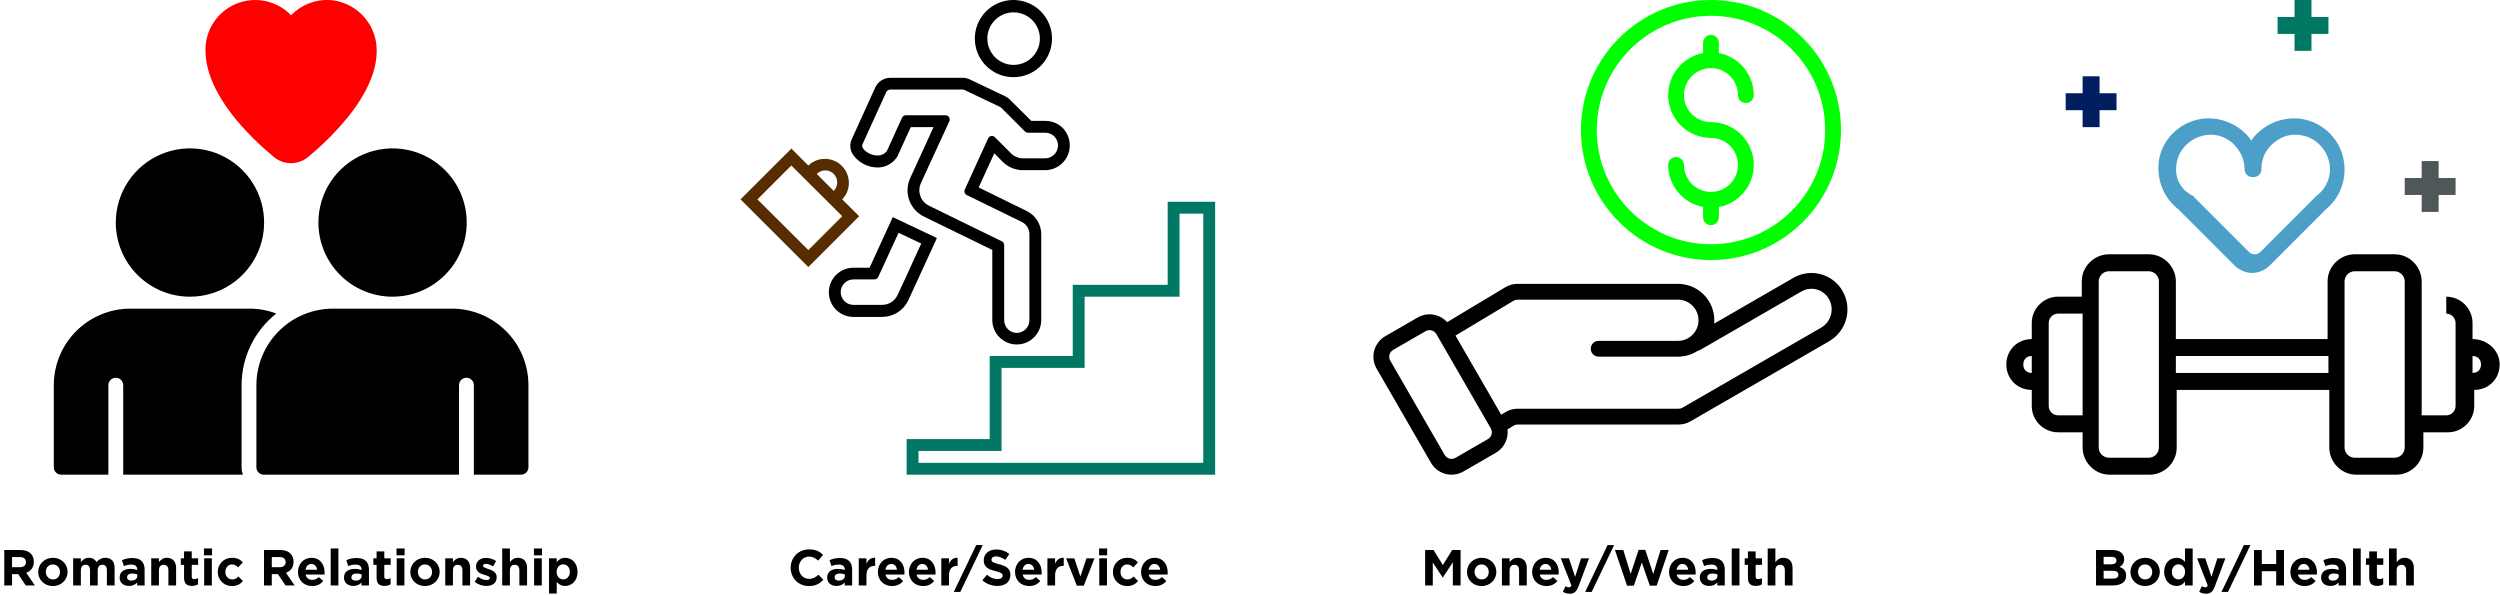 <svg width="790" height="188" viewBox="0 0 790 188" fill="none" xmlns="http://www.w3.org/2000/svg">
<path d="M36.592 70.321C36.592 65.686 37.966 61.155 40.541 57.301C43.116 53.448 46.776 50.444 51.058 48.67C55.341 46.897 60.053 46.432 64.599 47.337C69.144 48.241 73.32 50.473 76.598 53.75C79.875 57.028 82.107 61.203 83.011 65.749C83.915 70.295 83.451 75.007 81.678 79.29C79.904 83.572 76.9 87.232 73.046 89.807C69.192 92.382 64.662 93.756 60.027 93.756C53.811 93.756 47.85 91.287 43.456 86.892C39.061 82.497 36.592 76.537 36.592 70.321Z" fill="black"/>
<path d="M100.616 70.321C100.616 65.686 101.99 61.155 104.565 57.301C107.14 53.448 110.8 50.444 115.083 48.67C119.365 46.897 124.077 46.432 128.623 47.337C133.169 48.241 137.344 50.473 140.622 53.75C143.899 57.028 146.131 61.203 147.035 65.749C147.94 70.295 147.476 75.007 145.702 79.29C143.928 83.572 140.924 87.232 137.071 89.807C133.217 92.382 128.686 93.756 124.051 93.756C117.835 93.756 111.875 91.287 107.48 86.892C103.085 82.497 100.616 76.537 100.616 70.321Z" fill="black"/>
<path d="M76.337 147.657V121.714C76.343 117.358 77.332 113.06 79.231 109.14C81.13 105.22 83.89 101.78 87.305 99.076C84.595 98.048 81.72 97.524 78.821 97.529H41.161C34.753 97.542 28.611 100.094 24.082 104.628C19.553 109.161 17.006 115.306 17 121.714V147.657C17 148.278 17.247 148.874 17.686 149.314C18.126 149.753 18.722 150 19.343 150H34.248V121.714C34.248 121.093 34.495 120.496 34.934 120.057C35.374 119.617 35.97 119.371 36.592 119.371C37.213 119.371 37.809 119.617 38.249 120.057C38.688 120.496 38.935 121.093 38.935 121.714V150H76.759C76.475 149.252 76.332 148.457 76.337 147.657Z" fill="black"/>
<path d="M142.822 97.529H105.186C98.778 97.542 92.636 100.094 88.106 104.628C83.577 109.161 81.031 115.306 81.024 121.714V147.657C81.024 148.278 81.271 148.874 81.711 149.314C82.15 149.753 82.746 150 83.368 150H145.049V121.714C145.049 121.092 145.295 120.496 145.735 120.057C146.174 119.617 146.771 119.371 147.392 119.371C148.014 119.371 148.61 119.617 149.049 120.057C149.489 120.496 149.736 121.092 149.736 121.714V150H164.64C165.262 150 165.858 149.753 166.297 149.314C166.737 148.874 166.984 148.278 166.984 147.657V121.714C166.984 115.304 164.439 109.156 159.908 104.621C155.378 100.086 149.232 97.535 142.822 97.529Z" fill="black"/>
<path d="M119.036 16.069C119.036 22.912 115.52 29.638 111.162 35.45C107.134 40.629 102.544 45.345 97.475 49.511C95.945 50.819 94.005 51.549 91.992 51.573C89.997 51.578 88.064 50.881 86.531 49.605C78.564 42.996 65.159 29.849 64.924 16.14C64.842 12.968 65.72 9.845 67.445 7.182C69.17 4.519 71.66 2.44 74.588 1.218C77.516 -0.004 80.745 -0.312 83.851 0.335C86.958 0.983 89.795 2.554 91.992 4.844C93.714 3.042 95.842 1.677 98.198 0.862C100.553 0.047 103.069 -0.195 105.537 0.157C109.327 0.738 112.779 2.668 115.259 5.592C117.739 8.515 119.08 12.236 119.036 16.069Z" fill="#FF0000"/>
<path d="M11.024 185H8.144L5.744 181.416H3.808V185H1.344V173.8H6.464C9.104 173.8 10.688 175.192 10.688 177.496V177.528C10.688 179.336 9.712 180.472 8.288 181L11.024 185ZM8.192 177.656V177.624C8.192 176.568 7.456 176.024 6.256 176.024H3.808V179.24H6.304C7.504 179.24 8.192 178.6 8.192 177.656ZM21.358 180.728C21.358 183.192 19.374 185.192 16.702 185.192C14.046 185.192 12.078 183.224 12.078 180.76V180.728C12.078 178.264 14.062 176.264 16.734 176.264C19.39 176.264 21.358 178.232 21.358 180.696V180.728ZM18.958 180.76V180.728C18.958 179.464 18.046 178.36 16.702 178.36C15.31 178.36 14.478 179.432 14.478 180.696V180.728C14.478 181.992 15.39 183.096 16.734 183.096C18.126 183.096 18.958 182.024 18.958 180.76ZM36.207 185H33.775V180.216C33.775 179.064 33.263 178.472 32.351 178.472C31.439 178.472 30.879 179.064 30.879 180.216V185H28.447V180.216C28.447 179.064 27.935 178.472 27.023 178.472C26.111 178.472 25.551 179.064 25.551 180.216V185H23.119V176.424H25.551V177.64C26.111 176.92 26.847 176.264 28.079 176.264C29.199 176.264 30.047 176.76 30.495 177.624C31.247 176.744 32.143 176.264 33.311 176.264C35.119 176.264 36.207 177.352 36.207 179.416V185ZM45.698 185H43.346V184.072C42.754 184.728 41.938 185.16 40.754 185.16C39.138 185.16 37.81 184.232 37.81 182.536V182.504C37.81 180.632 39.234 179.768 41.266 179.768C42.13 179.768 42.754 179.912 43.362 180.12V179.976C43.362 178.968 42.738 178.408 41.522 178.408C40.594 178.408 39.938 178.584 39.154 178.872L38.546 177.016C39.49 176.6 40.418 176.328 41.874 176.328C44.53 176.328 45.698 177.704 45.698 180.024V185ZM43.394 181.976V181.544C42.978 181.352 42.434 181.224 41.842 181.224C40.802 181.224 40.162 181.64 40.162 182.408V182.44C40.162 183.096 40.706 183.48 41.49 183.48C42.626 183.48 43.394 182.856 43.394 181.976ZM55.647 185H53.215V180.216C53.215 179.064 52.671 178.472 51.743 178.472C50.815 178.472 50.223 179.064 50.223 180.216V185H47.791V176.424H50.223V177.64C50.783 176.92 51.503 176.264 52.735 176.264C54.575 176.264 55.647 177.48 55.647 179.448V185ZM62.576 184.648C62.064 184.952 61.472 185.144 60.656 185.144C59.168 185.144 58.16 184.552 58.16 182.568V178.504H57.136V176.424H58.16V174.232H60.592V176.424H62.608V178.504H60.592V182.168C60.592 182.728 60.832 183 61.376 183C61.824 183 62.224 182.888 62.576 182.696V184.648ZM67.008 175.48H64.448V173.32H67.008V175.48ZM66.945 185H64.513V176.424H66.945V185ZM76.781 183.624C75.949 184.536 74.989 185.192 73.277 185.192C70.701 185.192 68.813 183.208 68.813 180.76V180.728C68.813 178.28 70.685 176.264 73.309 176.264C74.925 176.264 75.933 176.808 76.733 177.704L75.245 179.304C74.701 178.728 74.157 178.36 73.293 178.36C72.077 178.36 71.213 179.432 71.213 180.696V180.728C71.213 182.04 72.061 183.096 73.389 183.096C74.205 183.096 74.765 182.744 75.357 182.184L76.781 183.624ZM93.102 185H90.222L87.822 181.416H85.886V185H83.422V173.8H88.542C91.182 173.8 92.766 175.192 92.766 177.496V177.528C92.766 179.336 91.79 180.472 90.366 181L93.102 185ZM90.27 177.656V177.624C90.27 176.568 89.534 176.024 88.334 176.024H85.886V179.24H88.382C89.582 179.24 90.27 178.6 90.27 177.656ZM102.572 180.952C102.572 181.192 102.556 181.336 102.54 181.56H96.572C96.812 182.664 97.58 183.24 98.668 183.24C99.484 183.24 100.076 182.984 100.748 182.36L102.14 183.592C101.34 184.584 100.188 185.192 98.636 185.192C96.06 185.192 94.156 183.384 94.156 180.76V180.728C94.156 178.28 95.9 176.264 98.396 176.264C101.26 176.264 102.572 178.488 102.572 180.92V180.952ZM100.204 180.04C100.06 178.952 99.42 178.216 98.396 178.216C97.388 178.216 96.732 178.936 96.54 180.04H100.204ZM106.929 185H104.497V173.32H106.929V185ZM116.589 185H114.237V184.072C113.645 184.728 112.829 185.16 111.645 185.16C110.029 185.16 108.701 184.232 108.701 182.536V182.504C108.701 180.632 110.125 179.768 112.157 179.768C113.021 179.768 113.645 179.912 114.253 180.12V179.976C114.253 178.968 113.629 178.408 112.413 178.408C111.485 178.408 110.829 178.584 110.045 178.872L109.437 177.016C110.381 176.6 111.309 176.328 112.765 176.328C115.421 176.328 116.589 177.704 116.589 180.024V185ZM114.285 181.976V181.544C113.869 181.352 113.325 181.224 112.733 181.224C111.693 181.224 111.053 181.64 111.053 182.408V182.44C111.053 183.096 111.597 183.48 112.381 183.48C113.517 183.48 114.285 182.856 114.285 181.976ZM123.42 184.648C122.908 184.952 122.316 185.144 121.5 185.144C120.012 185.144 119.004 184.552 119.004 182.568V178.504H117.98V176.424H119.004V174.232H121.436V176.424H123.452V178.504H121.436V182.168C121.436 182.728 121.676 183 122.22 183C122.668 183 123.068 182.888 123.42 182.696V184.648ZM127.852 175.48H125.292V173.32H127.852V175.48ZM127.788 185H125.356V176.424H127.788V185ZM138.936 180.728C138.936 183.192 136.952 185.192 134.28 185.192C131.624 185.192 129.656 183.224 129.656 180.76V180.728C129.656 178.264 131.64 176.264 134.312 176.264C136.968 176.264 138.936 178.232 138.936 180.696V180.728ZM136.536 180.76V180.728C136.536 179.464 135.624 178.36 134.28 178.36C132.888 178.36 132.056 179.432 132.056 180.696V180.728C132.056 181.992 132.968 183.096 134.312 183.096C135.704 183.096 136.536 182.024 136.536 180.76ZM148.553 185H146.121V180.216C146.121 179.064 145.577 178.472 144.649 178.472C143.721 178.472 143.129 179.064 143.129 180.216V185H140.697V176.424H143.129V177.64C143.689 176.92 144.409 176.264 145.641 176.264C147.481 176.264 148.553 177.48 148.553 179.448V185ZM156.954 182.392C156.954 184.296 155.53 185.16 153.674 185.16C152.474 185.16 151.13 184.76 149.994 183.864L151.034 182.264C151.962 182.936 152.938 183.288 153.738 183.288C154.442 183.288 154.762 183.032 154.762 182.648V182.616C154.762 182.088 153.93 181.912 152.986 181.624C151.786 181.272 150.426 180.712 150.426 179.048V179.016C150.426 177.272 151.834 176.296 153.562 176.296C154.65 176.296 155.834 176.664 156.762 177.288L155.834 178.968C154.986 178.472 154.138 178.168 153.514 178.168C152.922 178.168 152.618 178.424 152.618 178.76V178.792C152.618 179.272 153.434 179.496 154.362 179.816C155.562 180.216 156.954 180.792 156.954 182.36V182.392ZM166.553 185H164.121V180.216C164.121 179.064 163.577 178.472 162.649 178.472C161.721 178.472 161.129 179.064 161.129 180.216V185H158.697V173.32H161.129V177.64C161.689 176.92 162.409 176.264 163.641 176.264C165.481 176.264 166.553 177.48 166.553 179.448V185ZM171.274 175.48H168.714V173.32H171.274V175.48ZM171.21 185H168.778V176.424H171.21V185ZM182.502 180.728C182.502 183.592 180.63 185.16 178.598 185.16C177.302 185.16 176.502 184.568 175.926 183.88V187.56H173.494V176.424H175.926V177.656C176.518 176.856 177.334 176.264 178.598 176.264C180.598 176.264 182.502 177.832 182.502 180.696V180.728ZM180.07 180.728V180.696C180.07 179.272 179.11 178.328 177.974 178.328C176.838 178.328 175.894 179.272 175.894 180.696V180.728C175.894 182.152 176.838 183.096 177.974 183.096C179.11 183.096 180.07 182.168 180.07 180.728Z" fill="black"/>
<path d="M296.064 75.218L282.115 68.618L274.781 84.607H269.681C267.621 84.607 265.645 85.425 264.188 86.882C262.731 88.339 261.912 90.315 261.912 92.376C261.912 94.436 262.731 96.412 264.188 97.87C265.645 99.326 267.621 100.145 269.681 100.145H278.77C280.513 100.142 282.219 99.641 283.686 98.7C285.153 97.759 286.32 96.418 287.05 94.835L296.064 75.218ZM283.63 93.216C283.202 94.148 282.515 94.938 281.651 95.491C280.786 96.044 279.781 96.337 278.755 96.335H269.681C268.615 96.335 267.593 95.912 266.839 95.158C266.085 94.404 265.662 93.382 265.662 92.316C265.662 91.25 266.085 90.227 266.839 89.474C267.593 88.72 268.615 88.296 269.681 88.296H276.311C276.567 88.296 276.817 88.223 277.033 88.085C277.248 87.946 277.419 87.749 277.526 87.516L283.945 73.568L291.114 76.957L285.895 88.356L283.63 93.216Z" fill="black"/>
<path d="M320.241 24.388C322.654 24.388 325.012 23.672 327.017 22.331C329.023 20.991 330.586 19.086 331.508 16.857C332.431 14.628 332.671 12.175 332.2 9.809C331.728 7.444 330.565 5.271 328.858 3.566C327.152 1.861 324.977 0.701 322.611 0.232C320.245 -0.236 317.793 0.007 315.565 0.933C313.337 1.858 311.433 3.423 310.095 5.43C308.757 7.437 308.045 9.796 308.048 12.209C308.052 15.44 309.338 18.538 311.624 20.821C313.911 23.105 317.01 24.388 320.241 24.388ZM320.241 3.9C321.887 3.888 323.5 4.365 324.874 5.271C326.248 6.176 327.323 7.47 327.961 8.987C328.599 10.504 328.772 12.177 328.458 13.793C328.144 15.409 327.358 16.895 326.198 18.063C325.038 19.231 323.558 20.028 321.945 20.354C320.331 20.679 318.657 20.518 317.136 19.891C315.614 19.264 314.313 18.199 313.397 16.831C312.481 15.464 311.992 13.855 311.992 12.209C311.992 10.015 312.859 7.911 314.405 6.354C315.95 4.798 318.048 3.915 320.241 3.9Z" fill="black"/>
<path d="M277.241 52.93C278.407 52.944 279.561 52.679 280.604 52.157C281.648 51.636 282.552 50.872 283.24 49.93L283.495 49.6L287.8 40.166H294.999L287.605 56.319C286.619 58.498 286.515 60.974 287.315 63.227C288.115 65.481 289.756 67.338 291.894 68.408L313.567 78.982V101.12C313.567 103.17 314.382 105.137 315.832 106.587C317.282 108.037 319.248 108.852 321.299 108.852C323.349 108.852 325.316 108.037 326.766 106.587C328.216 105.137 329.031 103.17 329.031 101.12V73.988C329.03 72.479 328.608 71 327.813 69.718C327.018 68.436 325.882 67.4 324.531 66.728L309.262 59.229L314.197 48.445L316.807 51.085C317.643 51.934 318.64 52.609 319.74 53.07C320.839 53.531 322.019 53.769 323.211 53.77H330.215C332.237 53.775 334.182 52.997 335.642 51.599C337.102 50.2 337.963 48.29 338.045 46.27C338.132 44.188 337.393 42.156 335.99 40.616C335.27 39.855 334.403 39.249 333.441 38.834C332.479 38.418 331.443 38.203 330.395 38.201H325.896L319.041 31.407C318.632 30.999 318.155 30.664 317.632 30.417L306.368 25.062C305.697 24.747 304.964 24.583 304.223 24.582H281.335C280.344 24.582 279.374 24.864 278.537 25.396C277.7 25.927 277.032 26.685 276.611 27.582L269.111 44.081C268.774 44.856 268.638 45.704 268.717 46.546C268.796 47.388 269.086 48.196 269.561 48.895C270.435 50.123 271.585 51.128 272.919 51.829C274.253 52.53 275.734 52.907 277.241 52.93ZM272.516 45.67L280.015 29.172C280.134 28.916 280.322 28.699 280.558 28.545C280.794 28.391 281.069 28.307 281.35 28.302H304.208C304.406 28.304 304.6 28.35 304.778 28.437L316.027 33.792C316.165 33.855 316.292 33.941 316.402 34.047L323.901 41.546C324.147 41.794 324.482 41.934 324.831 41.936H330.335C330.88 41.939 331.419 42.053 331.918 42.271C332.417 42.488 332.867 42.805 333.241 43.202C333.614 43.599 333.902 44.068 334.089 44.58C334.275 45.092 334.355 45.636 334.325 46.18C334.264 47.227 333.803 48.21 333.039 48.927C332.274 49.644 331.264 50.041 330.215 50.035H323.196C321.802 50.018 320.471 49.452 319.491 48.46L314.392 43.361C314.241 43.208 314.055 43.094 313.85 43.029C313.645 42.965 313.428 42.951 313.217 42.989C313.005 43.028 312.807 43.117 312.638 43.25C312.469 43.383 312.335 43.554 312.247 43.751L304.883 59.859C304.733 60.18 304.715 60.547 304.833 60.88C304.95 61.214 305.195 61.488 305.513 61.644L322.896 70.133C323.619 70.488 324.227 71.039 324.652 71.723C325.076 72.407 325.299 73.197 325.296 74.003V101.15C325.3 101.678 325.2 102.201 325.001 102.69C324.803 103.18 324.51 103.625 324.14 104.001C323.769 104.377 323.328 104.676 322.842 104.882C322.356 105.088 321.834 105.196 321.306 105.199C320.778 105.196 320.256 105.088 319.77 104.882C319.284 104.676 318.843 104.377 318.473 104.001C318.102 103.625 317.809 103.18 317.611 102.69C317.413 102.201 317.313 101.678 317.317 101.15V77.467C317.318 77.215 317.248 76.967 317.115 76.752C316.983 76.538 316.793 76.365 316.567 76.252L300.908 68.603L293.559 65.004C292.292 64.384 291.315 63.295 290.837 61.968C290.358 60.641 290.414 59.18 290.994 57.894L292.239 55.164L299.993 38.336C300.089 38.131 300.131 37.905 300.117 37.68C300.102 37.454 300.031 37.236 299.91 37.044C299.789 36.853 299.622 36.696 299.425 36.586C299.227 36.476 299.005 36.418 298.779 36.416H286.255C285.999 36.416 285.748 36.49 285.533 36.628C285.317 36.766 285.146 36.964 285.04 37.196L280.27 47.695C277.631 51.19 271.676 47.515 272.516 45.67Z" fill="black"/>
<path d="M266.142 63.009C267.51 61.578 268.264 59.669 268.242 57.689C268.219 55.71 267.423 53.818 266.024 52.418C264.624 51.018 262.732 50.222 260.752 50.2C258.773 50.178 256.863 50.932 255.433 52.3L250.078 46.945L234 63.009L255.433 84.382L271.496 68.318L266.142 63.009ZM263.457 54.969C264.165 55.681 264.563 56.643 264.563 57.647C264.563 58.65 264.165 59.613 263.457 60.324L258.103 54.969C258.808 54.255 259.767 53.85 260.771 53.842C261.774 53.833 262.74 54.222 263.457 54.925V54.969ZM239.354 63.009L250.063 52.3L266.142 68.318L255.433 79.027L239.354 63.009Z" fill="#572C00"/>
<path d="M368.986 63.759V90.006H338.989V112.504H312.742V138.751H286.495V150H383.985V63.759H368.986ZM380.235 146.25H290.244V142.501H316.492V116.253H342.739V93.756H372.736V67.508H380.235V146.25Z" fill="#007864"/>
<path d="M260.184 183.192C259.032 184.424 257.752 185.192 255.592 185.192C252.296 185.192 249.848 182.648 249.848 179.432V179.4C249.848 176.216 252.248 173.608 255.688 173.608C257.8 173.608 259.064 174.312 260.104 175.336L258.536 177.144C257.672 176.36 256.792 175.88 255.672 175.88C253.784 175.88 252.424 177.448 252.424 179.368V179.4C252.424 181.32 253.752 182.92 255.672 182.92C256.952 182.92 257.736 182.408 258.616 181.608L260.184 183.192ZM269.277 185H266.925V184.072C266.333 184.728 265.516 185.16 264.333 185.16C262.717 185.16 261.389 184.232 261.389 182.536V182.504C261.389 180.632 262.812 179.768 264.845 179.768C265.709 179.768 266.333 179.912 266.941 180.12V179.976C266.941 178.968 266.317 178.408 265.101 178.408C264.173 178.408 263.517 178.584 262.733 178.872L262.125 177.016C263.069 176.6 263.997 176.328 265.453 176.328C268.109 176.328 269.277 177.704 269.277 180.024V185ZM266.973 181.976V181.544C266.557 181.352 266.013 181.224 265.421 181.224C264.381 181.224 263.741 181.64 263.741 182.408V182.44C263.741 183.096 264.285 183.48 265.069 183.48C266.205 183.48 266.973 182.856 266.973 181.976ZM276.537 178.808H276.409C274.793 178.808 273.801 179.784 273.801 181.832V185H271.369V176.424H273.801V178.152C274.297 176.968 275.097 176.2 276.537 176.264V178.808ZM285.822 180.952C285.822 181.192 285.806 181.336 285.79 181.56H279.822C280.062 182.664 280.83 183.24 281.918 183.24C282.734 183.24 283.326 182.984 283.998 182.36L285.39 183.592C284.59 184.584 283.438 185.192 281.886 185.192C279.31 185.192 277.406 183.384 277.406 180.76V180.728C277.406 178.28 279.15 176.264 281.646 176.264C284.51 176.264 285.822 178.488 285.822 180.92V180.952ZM283.454 180.04C283.31 178.952 282.67 178.216 281.646 178.216C280.638 178.216 279.982 178.936 279.79 180.04H283.454ZM295.635 180.952C295.635 181.192 295.619 181.336 295.603 181.56H289.635C289.875 182.664 290.643 183.24 291.731 183.24C292.547 183.24 293.139 182.984 293.811 182.36L295.203 183.592C294.403 184.584 293.251 185.192 291.699 185.192C289.123 185.192 287.219 183.384 287.219 180.76V180.728C287.219 178.28 288.963 176.264 291.459 176.264C294.323 176.264 295.635 178.488 295.635 180.92V180.952ZM293.267 180.04C293.123 178.952 292.483 178.216 291.459 178.216C290.451 178.216 289.795 178.936 289.603 180.04H293.267ZM302.615 178.808H302.487C300.871 178.808 299.879 179.784 299.879 181.832V185H297.447V176.424H299.879V178.152C300.375 176.968 301.175 176.2 302.615 176.264V178.808ZM308.484 172.232H310.548L303.46 187.048H301.396L308.484 172.232ZM319.284 181.688C319.284 183.912 317.588 185.16 315.172 185.16C313.476 185.16 311.764 184.568 310.42 183.368L311.876 181.624C312.884 182.456 313.94 182.984 315.22 182.984C316.228 182.984 316.836 182.584 316.836 181.928V181.896C316.836 181.272 316.452 180.952 314.58 180.472C312.324 179.896 310.868 179.272 310.868 177.048V177.016C310.868 174.984 312.5 173.64 314.788 173.64C316.42 173.64 317.812 174.152 318.948 175.064L317.668 176.92C316.676 176.232 315.7 175.816 314.756 175.816C313.812 175.816 313.316 176.248 313.316 176.792V176.824C313.316 177.56 313.796 177.8 315.732 178.296C318.004 178.888 319.284 179.704 319.284 181.656V181.688ZM329.166 180.952C329.166 181.192 329.15 181.336 329.134 181.56H323.166C323.406 182.664 324.174 183.24 325.262 183.24C326.078 183.24 326.67 182.984 327.342 182.36L328.734 183.592C327.934 184.584 326.782 185.192 325.23 185.192C322.654 185.192 320.75 183.384 320.75 180.76V180.728C320.75 178.28 322.494 176.264 324.99 176.264C327.854 176.264 329.166 178.488 329.166 180.92V180.952ZM326.798 180.04C326.654 178.952 326.014 178.216 324.99 178.216C323.982 178.216 323.326 178.936 323.134 180.04H326.798ZM336.147 178.808H336.019C334.403 178.808 333.411 179.784 333.411 181.832V185H330.979V176.424H333.411V178.152C333.907 176.968 334.707 176.2 336.147 176.264V178.808ZM345.858 176.424L342.482 185.064H340.274L336.898 176.424H339.474L341.394 182.168L343.33 176.424H345.858ZM349.868 175.48H347.308V173.32H349.868V175.48ZM349.804 185H347.372V176.424H349.804V185ZM359.64 183.624C358.808 184.536 357.848 185.192 356.136 185.192C353.56 185.192 351.672 183.208 351.672 180.76V180.728C351.672 178.28 353.544 176.264 356.168 176.264C357.784 176.264 358.792 176.808 359.592 177.704L358.104 179.304C357.56 178.728 357.016 178.36 356.152 178.36C354.936 178.36 354.072 179.432 354.072 180.696V180.728C354.072 182.04 354.92 183.096 356.248 183.096C357.064 183.096 357.624 182.744 358.216 182.184L359.64 183.624ZM368.994 180.952C368.994 181.192 368.978 181.336 368.962 181.56H362.994C363.234 182.664 364.002 183.24 365.09 183.24C365.906 183.24 366.498 182.984 367.17 182.36L368.562 183.592C367.762 184.584 366.61 185.192 365.058 185.192C362.482 185.192 360.578 183.384 360.578 180.76V180.728C360.578 178.28 362.322 176.264 364.818 176.264C367.682 176.264 368.994 178.488 368.994 180.92V180.952ZM366.626 180.04C366.482 178.952 365.842 178.216 364.818 178.216C363.81 178.216 363.154 178.936 362.962 180.04H366.626Z" fill="black"/>
<path fill-rule="evenodd" clip-rule="evenodd" d="M540.671 0C517.997 0 499.584 18.413 499.584 41.087C499.584 63.761 517.997 82.174 540.671 82.174C563.345 82.174 581.758 63.761 581.758 41.087C581.758 18.413 563.345 0 540.671 0ZM540.671 4.995C560.589 4.995 576.763 21.169 576.763 41.087C576.763 61.005 560.589 77.179 540.671 77.179C520.754 77.179 504.579 61.005 504.579 41.087C504.579 21.169 520.754 4.995 540.671 4.995Z" fill="#00FF00"/>
<path fill-rule="evenodd" clip-rule="evenodd" d="M538.172 16.77C531.9 17.944 527.146 23.452 527.146 30.063C527.146 37.524 533.208 43.586 540.669 43.586C545.378 43.586 549.198 47.406 549.198 52.11C549.198 56.819 545.378 60.639 540.669 60.639C535.96 60.639 532.14 56.819 532.14 52.11C532.14 50.737 531.021 49.613 529.643 49.613C528.265 49.613 527.146 50.737 527.146 52.11C527.146 58.721 531.9 64.229 538.172 65.403V68.649C538.172 70.027 539.291 71.145 540.669 71.145C542.047 71.145 543.166 70.027 543.166 68.649V65.403C549.438 64.229 554.192 58.721 554.192 52.11C554.192 44.65 548.134 38.592 540.669 38.592C535.96 38.592 532.14 34.767 532.14 30.063C532.14 25.354 535.96 21.534 540.669 21.534C545.378 21.534 549.198 25.354 549.198 30.063C549.198 31.441 550.316 32.56 551.695 32.56C553.073 32.56 554.192 31.441 554.192 30.063C554.192 23.452 549.438 17.944 543.166 16.77V13.524C543.166 12.146 542.047 11.028 540.669 11.028C539.291 11.028 538.172 12.146 538.172 13.524V16.77Z" fill="#00FF00"/>
<path fill-rule="evenodd" clip-rule="evenodd" d="M541.673 102.261C541.708 101.911 541.723 101.562 541.723 101.207V101.192C541.723 98.146 540.509 95.22 538.357 93.067C536.2 90.91 533.273 89.697 530.227 89.697C515.251 89.697 486.204 89.697 479.542 89.697C478.184 89.697 476.856 90.066 475.692 90.765L457.296 101.801C456.337 100.733 455.079 99.959 453.67 99.579C451.753 99.065 449.705 99.334 447.988 100.328C444.917 102.101 440.812 104.468 437.746 106.241C436.023 107.234 434.77 108.872 434.255 110.79C433.741 112.707 434.011 114.755 435.004 116.472C439.274 123.868 447.928 138.859 452.197 146.254C453.191 147.977 454.824 149.23 456.746 149.745C458.664 150.259 460.706 149.989 462.429 148.996C465.5 147.223 469.6 144.856 472.671 143.083C474.394 142.09 475.647 140.452 476.162 138.534C476.411 137.6 476.476 136.642 476.361 135.698L478.269 134.524C478.663 134.28 479.118 134.15 479.577 134.15H530.437C531.75 134.15 533.044 133.8 534.182 133.146L577.966 107.863C580.648 106.32 582.6 103.774 583.404 100.783C584.203 97.796 583.784 94.61 582.236 91.934V91.924C580.733 89.322 578.256 87.425 575.354 86.646C572.453 85.867 569.357 86.276 566.755 87.779L541.673 102.261ZM471.088 135.348C471.418 135.922 471.508 136.602 471.338 137.241C471.168 137.88 470.748 138.429 470.174 138.759L459.932 144.671C459.358 145.006 458.679 145.096 458.04 144.921C457.396 144.751 456.851 144.332 456.522 143.757C452.252 136.362 443.598 121.371 439.329 113.976C438.994 113.401 438.904 112.722 439.079 112.083C439.249 111.444 439.668 110.9 440.243 110.565L450.484 104.653C451.059 104.323 451.738 104.233 452.377 104.403C453.001 104.568 453.531 104.967 453.865 105.516C453.875 105.531 471.088 135.348 471.088 135.348ZM474.379 131.054L475.642 130.275C476.826 129.541 478.189 129.156 479.577 129.156H530.437C530.876 129.156 531.306 129.041 531.685 128.822L575.469 103.539C577.002 102.655 578.121 101.202 578.58 99.489C579.035 97.781 578.8 95.964 577.911 94.431L577.906 94.421C577.067 92.968 575.684 91.904 574.061 91.469C572.438 91.035 570.71 91.265 569.252 92.104C554.601 100.563 537.293 110.555 537.293 110.555C537.034 110.705 536.759 110.8 536.484 110.85C534.682 112.023 532.534 112.702 530.227 112.702H505.174C503.796 112.702 502.678 111.584 502.678 110.205C502.678 108.827 503.796 107.709 505.174 107.709C505.174 107.709 520.14 107.709 530.227 107.709C533.818 107.709 536.729 104.797 536.729 101.207V101.192C536.729 99.469 536.045 97.816 534.821 96.598C533.603 95.379 531.95 94.69 530.227 94.69C515.251 94.69 486.204 94.69 479.542 94.69C479.093 94.69 478.648 94.815 478.259 95.05L459.937 106.041L474.379 131.054Z" fill="black"/>
<path d="M461.544 185H459.096V177.688L455.944 182.472H455.88L452.76 177.736V185H450.344V173.8H453L455.944 178.536L458.888 173.8H461.544V185ZM472.843 180.728C472.843 183.192 470.859 185.192 468.187 185.192C465.531 185.192 463.563 183.224 463.563 180.76V180.728C463.563 178.264 465.547 176.264 468.219 176.264C470.875 176.264 472.843 178.232 472.843 180.696V180.728ZM470.443 180.76V180.728C470.443 179.464 469.531 178.36 468.187 178.36C466.795 178.36 465.963 179.432 465.963 180.696V180.728C465.963 181.992 466.875 183.096 468.219 183.096C469.611 183.096 470.443 182.024 470.443 180.76ZM482.46 185H480.028V180.216C480.028 179.064 479.484 178.472 478.556 178.472C477.628 178.472 477.036 179.064 477.036 180.216V185H474.604V176.424H477.036V177.64C477.596 176.92 478.316 176.264 479.548 176.264C481.388 176.264 482.46 177.48 482.46 179.448V185ZM492.572 180.952C492.572 181.192 492.556 181.336 492.54 181.56H486.572C486.812 182.664 487.58 183.24 488.668 183.24C489.484 183.24 490.076 182.984 490.748 182.36L492.14 183.592C491.34 184.584 490.188 185.192 488.636 185.192C486.06 185.192 484.156 183.384 484.156 180.76V180.728C484.156 178.28 485.9 176.264 488.396 176.264C491.26 176.264 492.572 178.488 492.572 180.92V180.952ZM490.204 180.04C490.06 178.952 489.42 178.216 488.396 178.216C487.388 178.216 486.732 178.936 486.54 180.04H490.204ZM502.139 176.424L498.843 185.208C498.187 186.952 497.483 187.608 496.027 187.608C495.147 187.608 494.491 187.384 493.867 187.016L494.683 185.256C495.003 185.448 495.403 185.592 495.723 185.592C496.139 185.592 496.363 185.464 496.571 185.032L493.211 176.424H495.787L497.739 182.264L499.611 176.424H502.139ZM507.999 172.232H510.063L502.975 187.048H500.911L507.999 172.232ZM527.316 173.8L523.492 185.08H521.348L518.82 177.752L516.292 185.08H514.148L510.324 173.8H512.964L515.284 181.384L517.796 173.768H519.908L522.42 181.384L524.74 173.8H527.316ZM535.838 180.952C535.838 181.192 535.822 181.336 535.806 181.56H529.838C530.078 182.664 530.846 183.24 531.934 183.24C532.75 183.24 533.342 182.984 534.014 182.36L535.406 183.592C534.606 184.584 533.454 185.192 531.902 185.192C529.326 185.192 527.422 183.384 527.422 180.76V180.728C527.422 178.28 529.166 176.264 531.662 176.264C534.526 176.264 535.838 178.488 535.838 180.92V180.952ZM533.47 180.04C533.326 178.952 532.686 178.216 531.662 178.216C530.654 178.216 529.998 178.936 529.806 180.04H533.47ZM545.027 185H542.675V184.072C542.083 184.728 541.266 185.16 540.083 185.16C538.467 185.16 537.139 184.232 537.139 182.536V182.504C537.139 180.632 538.562 179.768 540.595 179.768C541.459 179.768 542.083 179.912 542.691 180.12V179.976C542.691 178.968 542.067 178.408 540.851 178.408C539.923 178.408 539.267 178.584 538.483 178.872L537.875 177.016C538.819 176.6 539.747 176.328 541.203 176.328C543.859 176.328 545.027 177.704 545.027 180.024V185ZM542.723 181.976V181.544C542.307 181.352 541.763 181.224 541.171 181.224C540.131 181.224 539.491 181.64 539.491 182.408V182.44C539.491 183.096 540.035 183.48 540.819 183.48C541.955 183.48 542.723 182.856 542.723 181.976ZM549.663 185H547.231V173.32H549.663V185ZM556.763 184.648C556.251 184.952 555.659 185.144 554.843 185.144C553.355 185.144 552.347 184.552 552.347 182.568V178.504H551.323V176.424H552.347V174.232H554.779V176.424H556.795V178.504H554.779V182.168C554.779 182.728 555.019 183 555.563 183C556.011 183 556.411 182.888 556.763 182.696V184.648ZM566.444 185H564.012V180.216C564.012 179.064 563.468 178.472 562.54 178.472C561.612 178.472 561.02 179.064 561.02 180.216V185H558.588V173.32H561.02V177.64C561.58 176.92 562.3 176.264 563.532 176.264C565.372 176.264 566.444 177.48 566.444 179.448V185Z" fill="black"/>
<path d="M688.375 66.161L706.054 83.839C707.661 85.446 709.804 86.25 711.679 86.25C713.554 86.25 715.696 85.446 717.304 83.839L734.982 66.161C739.536 62.411 741.679 56.518 740.607 50.625C739.536 44.196 734.446 39.107 728.286 37.768C723.464 36.696 718.375 38.036 714.625 40.982C713.286 42.053 712.214 43.125 711.411 44.464C710.607 43.125 709.536 42.053 708.196 40.982C704.446 38.036 699.357 36.696 694.536 37.768C688.375 39.107 683.286 44.196 682.214 50.625C681.411 56.518 683.554 62.411 688.375 66.161ZM687.839 51.428C688.643 47.143 691.857 43.928 696.143 42.857C699.357 42.053 702.571 42.857 705.25 45C707.661 47.143 709.268 50.089 709.268 53.303C709.268 54.911 710.339 55.982 711.946 55.982C713.554 55.982 714.625 54.911 714.625 53.303C714.625 50.089 715.964 47.143 718.643 45C721.321 42.857 724.536 42.053 727.75 42.857C731.768 43.661 735.25 47.143 736.054 51.428C736.857 55.446 735.25 59.464 732.036 61.875C731.768 62.143 731.5 62.143 731.5 62.411L714.357 79.553C713.286 80.625 711.679 80.625 710.607 79.553L693.464 62.411C693.196 62.143 693.196 61.875 692.929 61.875C688.643 59.732 687.036 55.714 687.839 51.428Z" fill="#4C9FC8"/>
<path d="M781.321 107.143V102.054C781.321 97.5 777.571 93.75 773.018 93.75V99.107C774.625 99.107 775.964 100.446 775.964 102.054V128.304C775.964 129.911 774.625 131.25 773.018 131.25H765.25V88.929C765.25 84.375 761.5 80.357 756.679 80.357H744.089C739.536 80.357 735.518 84.107 735.518 88.929V107.143H687.571V88.929C687.571 84.375 683.821 80.357 679 80.357H666.411C661.857 80.357 657.839 84.107 657.839 88.929V93.75H650.339C645.786 93.75 642.036 97.5 642.036 102.054V107.143C637.482 107.143 634 110.625 634 115.179C634 119.732 637.482 123.214 642.036 123.214V128.304C642.036 132.857 645.786 136.607 650.339 136.607H658.107V141.429C658.107 145.982 661.857 150 666.679 150H679.268C683.821 150 687.839 146.25 687.839 141.429V123.214H736.054V141.429C736.054 145.982 739.804 150 744.625 150H757.214C761.768 150 765.786 146.25 765.786 141.429V136.607H773.554C778.107 136.607 781.857 132.857 781.857 128.304V123.214C786.411 123.214 789.893 119.732 789.893 115.179C789.893 110.625 785.875 107.143 781.321 107.143ZM642.036 117.857C640.429 117.857 639.357 116.786 639.357 115.179C639.357 113.571 640.429 112.5 642.036 112.5V117.857ZM650.339 131.25C648.732 131.25 647.393 129.911 647.393 128.304V102.054C647.393 100.446 648.732 99.107 650.339 99.107H658.107V131.25H650.339ZM682.214 141.429C682.214 143.036 680.875 144.643 679 144.643H666.411C664.804 144.643 663.196 143.304 663.196 141.429V88.929C663.196 87.322 664.536 85.714 666.411 85.714H679C680.607 85.714 682.214 87.054 682.214 88.929V141.429ZM687.571 117.857V112.5H735.786V117.857H687.571ZM759.893 141.429C759.893 143.036 758.554 144.643 756.679 144.643H744.089C742.482 144.643 740.875 143.304 740.875 141.429V88.929C740.875 87.322 742.214 85.714 744.089 85.714H756.679C758.286 85.714 759.893 87.054 759.893 88.929V141.429ZM781.321 117.857V112.5C782.929 112.5 784 113.571 784 115.179C784 116.786 782.929 117.857 781.321 117.857Z" fill="black"/>
<path d="M658.107 40.179H663.464V34.822H668.821V29.464H663.464V24.107H658.107V29.464H652.75V34.822H658.107V40.179Z" fill="#001E60"/>
<path d="M765.25 66.964H770.607V61.607H775.964V56.25H770.607V50.893H765.25V56.25H759.893V61.607H765.25V66.964Z" fill="#505759"/>
<path d="M725.071 16.071H730.429V10.714H735.786V5.357H730.429V0H725.071V5.357H719.714V10.714H725.071V16.071Z" fill="#007864"/>
<path d="M671.864 181.928C671.864 183.976 670.2 185 667.672 185H662.344V173.8H667.544C669.832 173.8 671.24 174.936 671.24 176.696V176.728C671.24 177.992 670.568 178.696 669.768 179.144C671.064 179.64 671.864 180.392 671.864 181.896V181.928ZM668.792 177.144V177.112C668.792 176.376 668.216 175.96 667.176 175.96H664.744V178.328H667.016C668.104 178.328 668.792 177.976 668.792 177.144ZM669.416 181.624V181.592C669.416 180.84 668.856 180.376 667.592 180.376H664.744V182.84H667.672C668.76 182.84 669.416 182.456 669.416 181.624ZM682.499 180.728C682.499 183.192 680.515 185.192 677.843 185.192C675.187 185.192 673.219 183.224 673.219 180.76V180.728C673.219 178.264 675.203 176.264 677.875 176.264C680.531 176.264 682.499 178.232 682.499 180.696V180.728ZM680.099 180.76V180.728C680.099 179.464 679.187 178.36 677.843 178.36C676.451 178.36 675.619 179.432 675.619 180.696V180.728C675.619 181.992 676.531 183.096 677.875 183.096C679.267 183.096 680.099 182.024 680.099 180.76ZM692.884 185H690.452V183.768C689.86 184.568 689.044 185.16 687.78 185.16C685.78 185.16 683.876 183.592 683.876 180.728V180.696C683.876 177.832 685.748 176.264 687.78 176.264C689.076 176.264 689.876 176.856 690.452 177.544V173.32H692.884V185ZM690.484 180.728V180.696C690.484 179.272 689.54 178.328 688.404 178.328C687.268 178.328 686.308 179.256 686.308 180.696V180.728C686.308 182.152 687.268 183.096 688.404 183.096C689.54 183.096 690.484 182.152 690.484 180.728ZM703.217 176.424L699.921 185.208C699.265 186.952 698.561 187.608 697.105 187.608C696.225 187.608 695.569 187.384 694.945 187.016L695.761 185.256C696.081 185.448 696.481 185.592 696.801 185.592C697.217 185.592 697.441 185.464 697.649 185.032L694.289 176.424H696.865L698.817 182.264L700.689 176.424H703.217ZM709.078 172.232H711.142L704.054 187.048H701.989L709.078 172.232ZM721.738 185H719.274V180.504H714.73V185H712.266V173.8H714.73V178.232H719.274V173.8H721.738V185ZM732.166 180.952C732.166 181.192 732.15 181.336 732.134 181.56H726.166C726.406 182.664 727.174 183.24 728.262 183.24C729.078 183.24 729.67 182.984 730.342 182.36L731.734 183.592C730.934 184.584 729.782 185.192 728.23 185.192C725.654 185.192 723.75 183.384 723.75 180.76V180.728C723.75 178.28 725.494 176.264 727.99 176.264C730.854 176.264 732.166 178.488 732.166 180.92V180.952ZM729.798 180.04C729.654 178.952 729.014 178.216 727.99 178.216C726.982 178.216 726.326 178.936 726.134 180.04H729.798ZM741.355 185H739.003V184.072C738.411 184.728 737.595 185.16 736.411 185.16C734.795 185.16 733.467 184.232 733.467 182.536V182.504C733.467 180.632 734.891 179.768 736.923 179.768C737.787 179.768 738.411 179.912 739.019 180.12V179.976C739.019 178.968 738.395 178.408 737.179 178.408C736.251 178.408 735.595 178.584 734.811 178.872L734.203 177.016C735.147 176.6 736.075 176.328 737.531 176.328C740.187 176.328 741.355 177.704 741.355 180.024V185ZM739.051 181.976V181.544C738.635 181.352 738.091 181.224 737.499 181.224C736.459 181.224 735.819 181.64 735.819 182.408V182.44C735.819 183.096 736.363 183.48 737.147 183.48C738.283 183.48 739.051 182.856 739.051 181.976ZM745.991 185H743.559V173.32H745.991V185ZM753.092 184.648C752.58 184.952 751.988 185.144 751.172 185.144C749.684 185.144 748.676 184.552 748.676 182.568V178.504H747.652V176.424H748.676V174.232H751.108V176.424H753.124V178.504H751.108V182.168C751.108 182.728 751.348 183 751.891 183C752.34 183 752.74 182.888 753.092 182.696V184.648ZM762.772 185H760.34V180.216C760.34 179.064 759.796 178.472 758.868 178.472C757.94 178.472 757.348 179.064 757.348 180.216V185H754.916V173.32H757.348V177.64C757.908 176.92 758.628 176.264 759.86 176.264C761.7 176.264 762.772 177.48 762.772 179.448V185Z" fill="black"/>
</svg>
